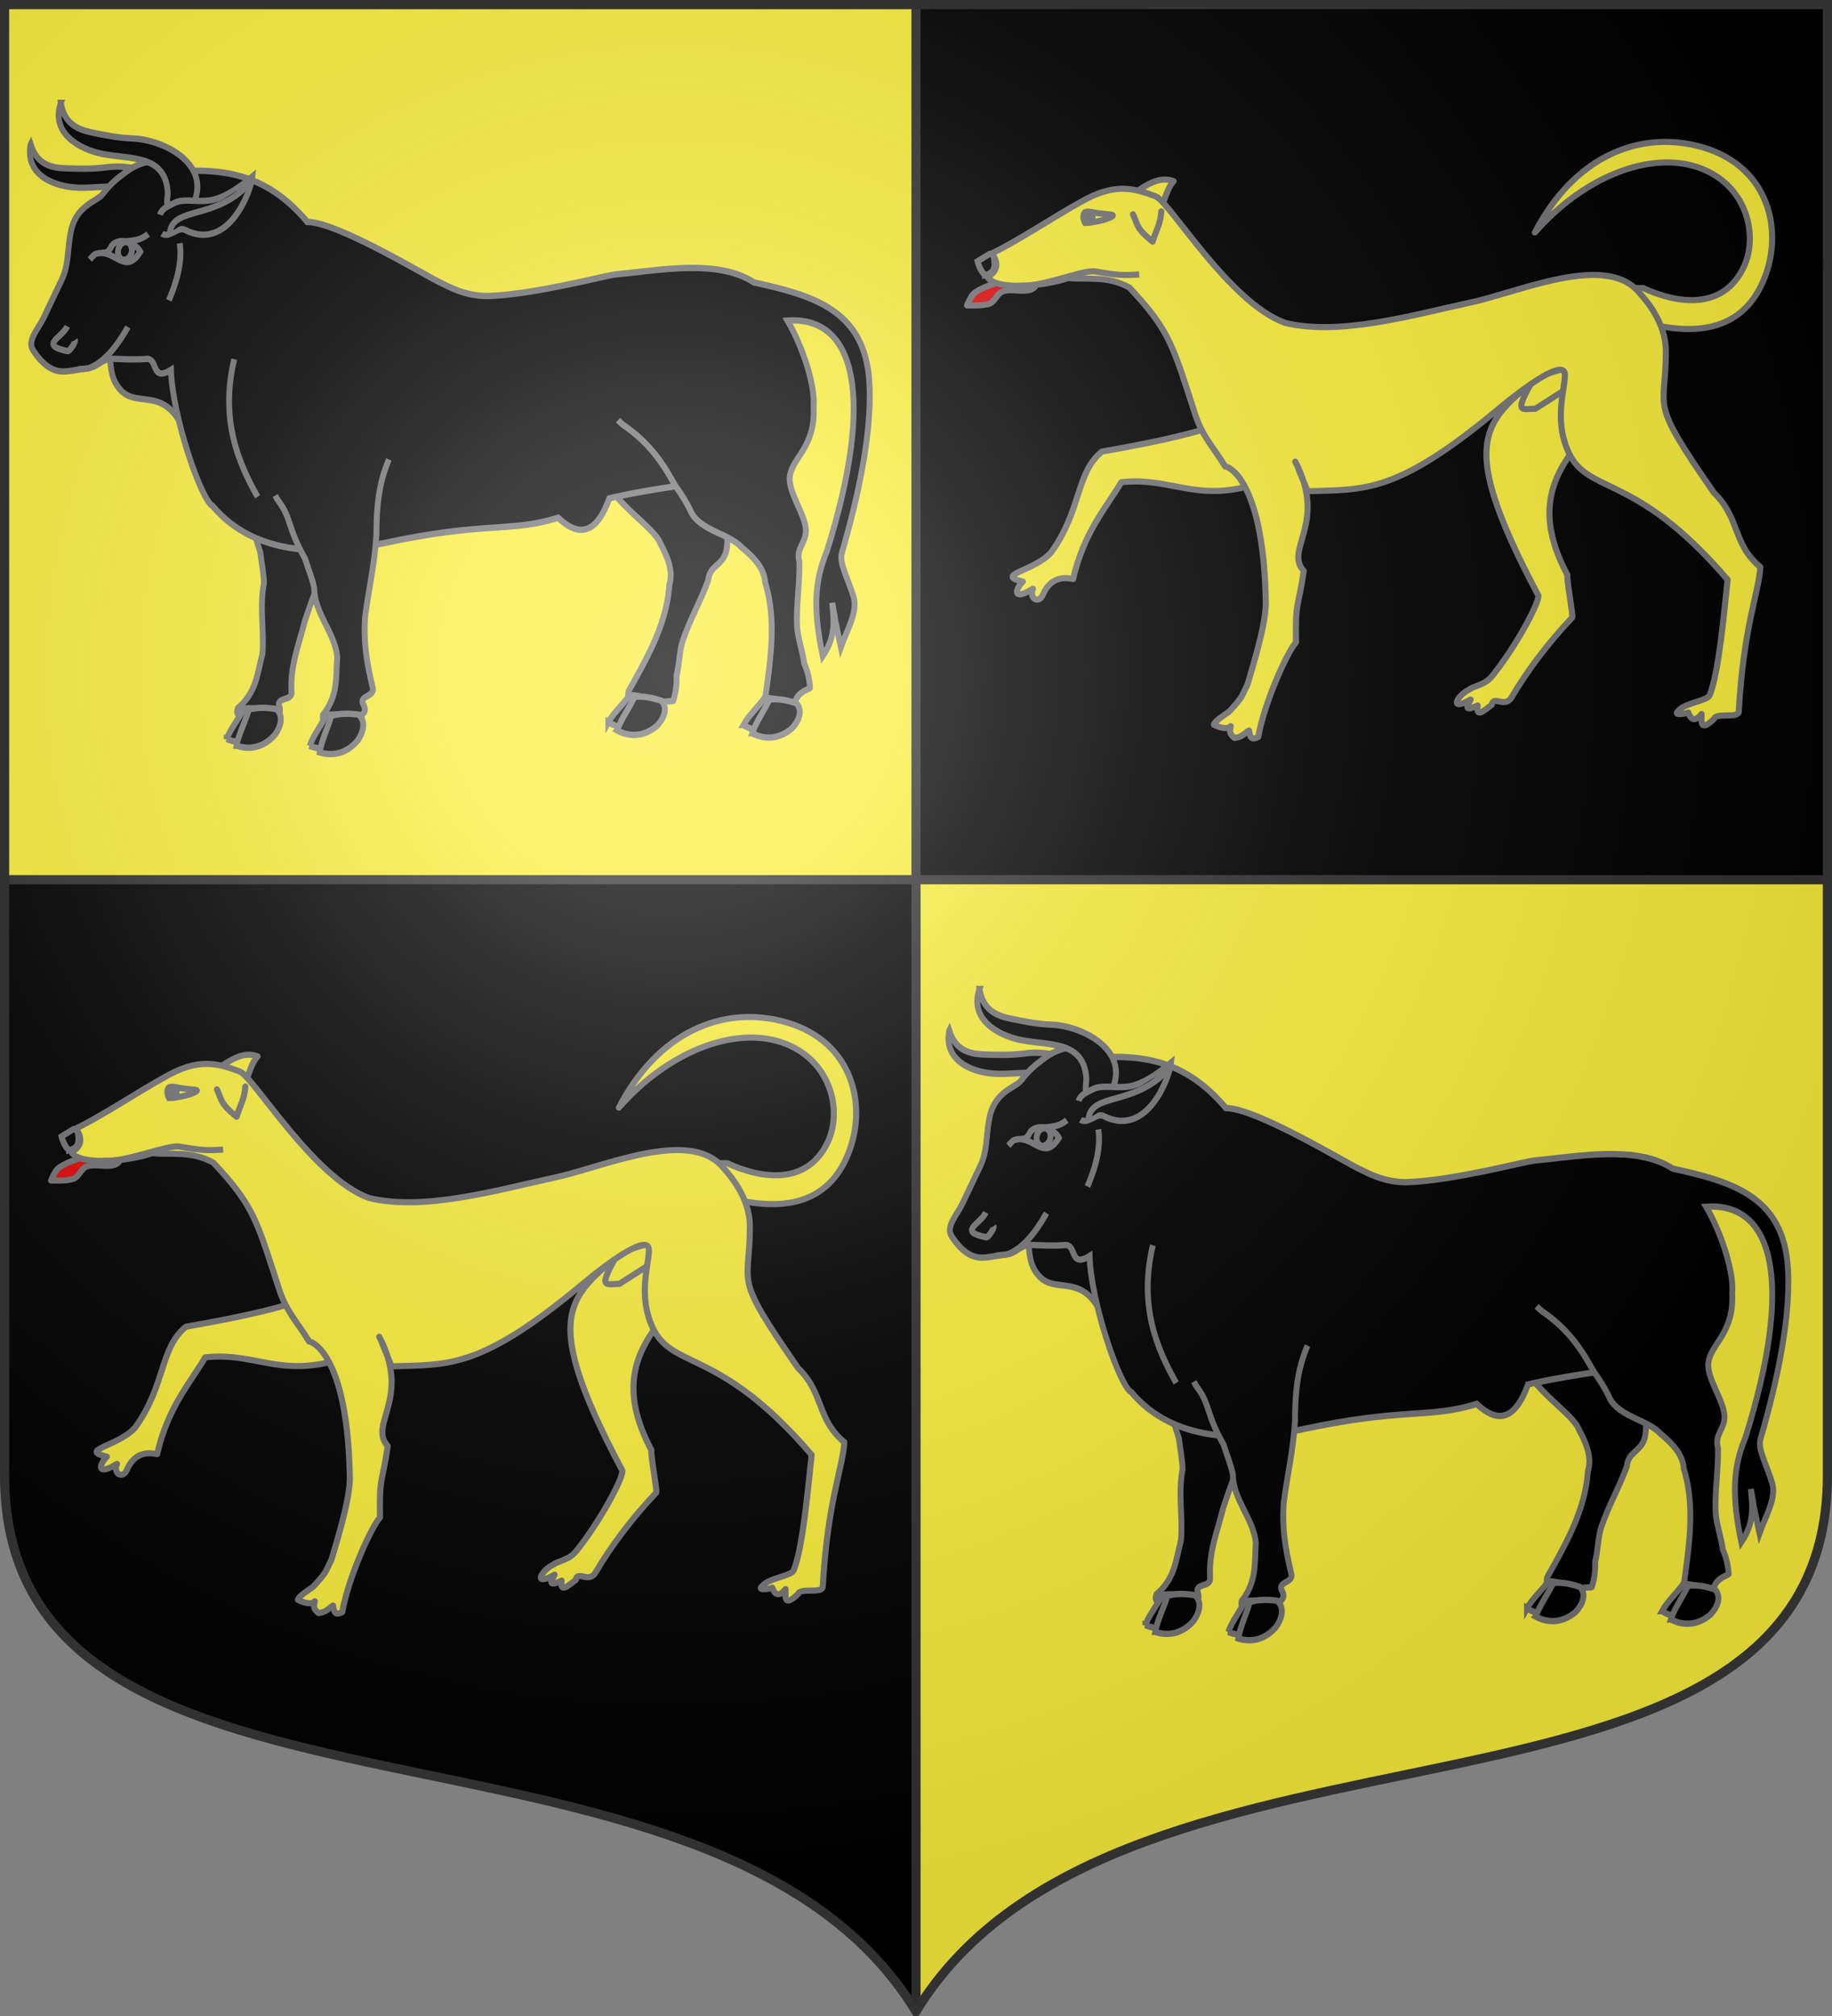 <svg xmlns="http://www.w3.org/2000/svg" xmlns:xlink="http://www.w3.org/1999/xlink" width="600" height="660" version="1.0"><rect width="100%" height="100%" fill="#808080" stroke="none"/><defs><radialGradient id="e" cx="-80" cy="-80" r="405" gradientUnits="userSpaceOnUse"><stop offset="0" style="stop-color:#fff;stop-opacity:.31"/><stop offset=".19" style="stop-color:#fff;stop-opacity:.25"/><stop offset=".6" style="stop-color:#6b6b6b;stop-opacity:.125"/><stop offset="1" style="stop-color:#000;stop-opacity:.125"/></radialGradient><linearGradient id="a"><stop offset="0" style="stop-color:white;stop-opacity:.314"/><stop offset=".19" style="stop-color:white;stop-opacity:.251"/><stop offset=".6" style="stop-color:#6b6b6b;stop-opacity:.125"/><stop offset="1" style="stop-color:black;stop-opacity:.125"/></linearGradient><path id="b" d="M-298.5-298.5V183c0 129.055 231.64 65.948 298.5 175.5C66.86 248.948 298.5 312.055 298.5 183v-481.5h-597z"/></defs><g transform="translate(0 -392.362)"><use xlink:href="#b" width="744.094" height="1052.362" style="fill:#000" transform="translate(300 692.362)"/><path d="M1.5 393.862v286.5H300v-286.5H1.5z" style="opacity:1;fill:#fcef3c;fill-opacity:1;fill-rule:nonzero;stroke:none;stroke-width:1;stroke-linecap:butt;stroke-linejoin:round;stroke-miterlimit:4;stroke-dasharray:none;stroke-opacity:1"/><path d="M598.5 680.362v195c0 129.055-231.64 65.948-298.5 175.5v-370.5h298.5z" style="fill:#fcef3c"/><path d="M300 658.5V1.5M1.5 288h597" style="opacity:1;fill:none;fill-opacity:1;fill-rule:nonzero;stroke:#313131;stroke-width:3;stroke-linecap:round;stroke-linejoin:round;stroke-miterlimit:4;stroke-dasharray:none;stroke-dashoffset:0;stroke-opacity:1" transform="translate(0 392.362)"/></g><g id="c" style="stroke:#757578;stroke-opacity:1;stroke-width:2;stroke-miterlimit:4;stroke-dasharray:none"><path d="M332.364 90.915s-10.07 2.33-13.334 5.103c-1.046.888-2.305 3.95-2.305 3.95s5.506.306 7.573-.658c1.456-.678 2.338-3.09 3.786-3.786 2.822-1.356 7.814.654 10.371-1.152 1.48-1.045 2.634-5.433 2.634-5.433" style="opacity:1;fill:#e20909;fill-opacity:1;fill-rule:nonzero;stroke:#757578;stroke-width:2;stroke-linecap:round;stroke-linejoin:round;stroke-miterlimit:4;stroke-dasharray:none;stroke-dashoffset:0;stroke-opacity:1"/><path d="M404.558 136.187c-5.543 4.056-22.647 7.997-43.66 11.651-8.593 6.939-6.574 19.092-16.655 33.05-5.667 6.212-18.735 7.297-9.244 9.506-2.334 2.21-3.784 6.7 3.309 2.35-1.417 2.984 1.866 5.203 3.232 1.975 2.906-6.864 8.543-5.381 9.915-5.172 3.519-15.443 11.022-23.553 15.769-31.69 18.085-1.968 26.05 8.694 50.923-1.866l-13.59-19.804zM535.666 94.3h2.464c11.956 5.484 26.45 7.024 33.009-6.98 4.879-10.416.926-27.073-15-32.527-15.925-5.453-37.586 3.192-53.466 21.328 12.956-24.865 33.74-33.079 52.998-28.426C578.609 53.238 584.03 74 578.277 89.963c-5.753 15.965-19.261 21.465-41.05 15.264" style="fill:#fcef3c;fill-opacity:1;fill-rule:evenodd;stroke:#757578;stroke-width:2;stroke-linecap:round;stroke-linejoin:round;stroke-miterlimit:4;stroke-dasharray:none;stroke-opacity:1"/><path d="m508.539 119.344 31.108 1.91c-19.156 22.018-43.596 34.552-26.28 67.026-.42.873 1.875 13.097 1.57 13.86-8.027 8.433-15.012 17.842-19.846 26.097-2.245 3.835-5.91-.824-6.545 2.529-2.057 1.393-5.233 4.777-4.607.202-5.368 2.544-2.791-.663-2.307-1.962-7.292 4.163-4.423-1.359-.402-3.275 1.323-1.199 4.975-1.297 7.52-4.45 7.356-9.114 15.068-23.16 15.108-26.261-29.702-55.865-15.58-57.371 4.68-75.676z" style="fill:#fcef3c;fill-opacity:1;fill-rule:evenodd;stroke:#757578;stroke-width:2;stroke-linecap:butt;stroke-linejoin:round;stroke-miterlimit:4;stroke-dasharray:none;stroke-opacity:1"/><path d="M502.644 123.484c-7.259 12.268-4.268 10.394.24 10.313l29.54-18.872-29.78 8.56z" style="fill:#fcef3c;fill-opacity:1;fill-rule:evenodd;stroke:#757578;stroke-width:2;stroke-linecap:butt;stroke-linejoin:miter;stroke-miterlimit:4;stroke-dasharray:none;stroke-opacity:1"/><path d="M366.197 66.604c6.012-3.184 11.832-9.71 18.166-7.283-3.046 3.294-3.367 10.17-6.841 12.52-3.617.927-9.053-2.347-11.325-5.237z" style="fill:#fcef3c;fill-opacity:1;fill-rule:evenodd;stroke:#757578;stroke-width:2;stroke-linecap:round;stroke-linejoin:round;stroke-miterlimit:4;stroke-dasharray:none;stroke-opacity:1"/><path d="M324.858 82.954c3.133 4.275.388 6.982-1.5 7.64 2.492 4.614 18.655 3.157 26.454.434 6.24.6 12.97-.863 20.067 3.116 13.578 14.43 14.31 19.332 21.64 41.761 2.44 7.262 6.088 10.743 9.726 16.798 1.796.135 12.783 5.94 13.333 45.143-.258 7.564-4.109 19.692-6.036 26.337-2.195 4.258-1.316 3.729-5.955 8.755-1.263.977-4.946 3.221-5.009 4.323 2.297 1.205 4.75 1.536 5.51.457-.36 1.658-.564 2.441 1.227 3.877 2.663-.257 3.31-1.665 4.756-2.453.411 3.087 1.323 2.948 3.011 2.131 2.019-11.455 9.59-27.957 12.363-30.99-.243-13.81.649-10.525 2.544-23.363-6.498-7.16 7.801-15.518-2.782-35.791 2.836 5.998-1.758-4.116 4.04 9.69 18.683-.636 28.908 1.07 62.499-26.915 10.014-8.342 21.653-16.363 21.765-11.258.102 4.67-3.41 13.798.618 24.084 6.23 15.91 21.467 6.59 52.687 43.064-1.044 9.475-2.81 30.422-5.89 37.823-.752 1.808-7.898 2.485-10.066 4.91-.076.053-2.736 2.11 3.066.848-.127-1.095.813 4.833 4.344.366.095 1.995-.848 6.414 4.093 1.6.771-2.202 7.964.053 8.1-2.412 1.552-27.922 6.665-39.258 7.057-47.292-9.143-7.589-6.553-15.957-15.166-24.287-21.679-31.269-15.793-26.134-15.763-46.215.015-10.204-7.368-17.753-8.973-19.61-10.99-12.718-39.12.1-54.92 3.49-18.31 3.928-42.778 11.126-60.86 6.673-18.478-6.738-37.936-40.004-42.439-41.444-7.077-2.593-13.343-4.615-24.683 2.025-7.634 4.137-20.505 12.697-28.858 16.685z" style="fill:#fcef3c;fill-opacity:1;fill-rule:evenodd;stroke:#757578;stroke-width:2;stroke-linecap:butt;stroke-linejoin:round;stroke-miterlimit:4;stroke-dasharray:none;stroke-opacity:1"/><path d="M371.062 70.15c1.736 3.885 1.16 4.686 6.428 8.958 1.329-4.285 2.564-5.733 2.862-9.917" style="fill:#fcef3c;fill-opacity:1;fill-rule:evenodd;stroke:#757578;stroke-width:2;stroke-linecap:round;stroke-linejoin:round;stroke-miterlimit:4;stroke-dasharray:none;stroke-opacity:1"/><path d="M357.736 70.688c.215.586-.045 1.22-.583 1.417-.537.197-1.148-.119-1.364-.704-.216-.586.045-1.22.582-1.417.538-.197 1.149.119 1.365.704z" style="fill:#000;fill-opacity:1;fill-rule:nonzero;stroke:#757578;stroke-width:2;stroke-miterlimit:4;stroke-dasharray:none;stroke-opacity:1;display:inline"/><path d="M355.384 72.985c-.712-1.276-.757-2.848.02-3.565.977-.359 2.247.04 3.883.316 1.536.259 3.434.383 4.52.505 2.245.251-1.78 1.767-4.267 2.193-2.255.389-2.616.58-4.156.551z" style="fill:none;fill-rule:evenodd;stroke:#757578;stroke-width:2;stroke-linecap:butt;stroke-linejoin:miter;stroke-miterlimit:4;stroke-dasharray:none;stroke-opacity:1;display:inline"/><path d="M322.643 90.064c3.498-.88 3.186-3.109 2.943-5.353-.165-1.526-1.49-1.578-1.49-1.578l-3.928 2.41s.699 3.132 2.475 4.52z" style="fill:#000;fill-rule:evenodd;stroke:#757578;stroke-width:2;stroke-linecap:butt;stroke-linejoin:miter;stroke-miterlimit:4;stroke-dasharray:none;stroke-opacity:1;display:inline"/><path d="M333.635 93.51c6.759.819 21.188-5.3 24.99-4.65 7.118 1.216 8.995 1.361 14.454.986" style="fill:none;fill-rule:evenodd;stroke:#757578;stroke-width:2;stroke-linecap:butt;stroke-linejoin:miter;stroke-miterlimit:4;stroke-dasharray:none;stroke-opacity:1;display:inline"/></g><use xlink:href="#c" width="600" height="660" style="stroke:#757578;stroke-opacity:1;stroke-width:2;stroke-miterlimit:4;stroke-dasharray:none" transform="translate(-300 286.5)"/><g id="d" style="fill:#000;stroke:#757578;stroke-width:2.45;stroke-miterlimit:4;stroke-dasharray:none;stroke-opacity:1"><g style="display:inline;fill:#000;stroke:#757578;stroke-width:2.45;stroke-miterlimit:4;stroke-dasharray:none;stroke-opacity:1"><g style="fill:#000;stroke:#757578;stroke-width:2.45;stroke-miterlimit:4;stroke-dasharray:none;stroke-opacity:1"><path d="M426.907 678.1c1.088 14.053 22.546 24.66 25.322 31.724 2.932 5.06 5.56 10.707 3.75 16.075-.835 11.67-5.89 22.139-11.816 32.379-1.634 2.823-3.334 5.628-5.03 8.437-1.956 5.124 5.748 7.202 9.422 8.7 2.141-5.603 8.304-4.3 9.008-4.662 1.017-2.6 1.628-6.452 1.426-9.644 1.299-5.133 1.143-9.687 2.648-13.76 2.775-7.722 7.578-15.574 10.538-23.218.65-5.657 5.224-5.443 7.21-10.268 2.22-5.53-1.31-16.854 1.87-21.945 3.976-6.364 14.298-6.283 19.46-21.02" style="fill:#000;fill-opacity:1;fill-rule:evenodd;stroke:#757578;stroke-width:2.45;stroke-linecap:butt;stroke-linejoin:miter;stroke-miterlimit:4;stroke-dasharray:none;stroke-opacity:1" transform="matrix(.786 0 0 .847 -139.196 -423.33)"/><g style="fill:#000;stroke:#757578;stroke-width:3.623;stroke-miterlimit:4;stroke-dasharray:none;stroke-opacity:1"><path d="M1752.22 462.65c7.992 4.593 16.762 4.481 24.617.421 4.588-2.966 8.41-7.73 4.827-12.187-5.375-2.087-10.416-3.645-16.412-3.782-3.921 5.23-9.758 9.979-13.033 15.549z" style="fill:#000;fill-opacity:1;fill-rule:evenodd;stroke:#757578;stroke-width:3.623;stroke-linecap:butt;stroke-linejoin:miter;stroke-miterlimit:4;stroke-dasharray:none;stroke-opacity:1" transform="matrix(.532 .005 -.004 .573 -731.082 -37.451)"/><path d="M1757.657 467.362c8.56 4.166 17.187 2.907 24.326-2.704 4.082-3.95 7.141-9.838 2.949-14.42-5.607-1.67-10.807-2.782-16.737-2.162-3.089 6.427-8.137 12.557-10.538 19.286z" style="fill:#000;fill-opacity:1;fill-rule:evenodd;stroke:#757578;stroke-width:3.623;stroke-linecap:butt;stroke-linejoin:miter;stroke-miterlimit:4;stroke-dasharray:none;stroke-opacity:1" transform="matrix(.532 .005 -.004 .573 -731.082 -37.451)"/></g><path d="M260.067 620.435c0 6.682-3.906 11.368-12.13 16.128M325.683 682.372c-6.132 8.3-8.815 17.574-10.785 27.426-3.089 11.524-7.261 19.897-10.824 30.195-2.702 9.768-6.032 16.993-5.532 27.042.55 4.22-6.916 1.72-4.905 6.348.374 2.535-.26 2.329-2.582 4.182-3.881-.845-8.922.153-12.076-2.513-1.571 2.456-3.992 1.203-2.759-1.532 7.838-6.224 8.07-13.504 10.215-20.941.79-9.423-1.292-18.046.637-27.382-.106-4.005-.97-7.613-1.533-11.98-4.834-13.126-2.474-16.154-6.298-23.583-.425-.891-.82-1.8-1.111-2.745" style="fill:#000;fill-opacity:1;fill-rule:evenodd;stroke:#757578;stroke-width:2.45;stroke-linecap:butt;stroke-linejoin:miter;stroke-miterlimit:4;stroke-dasharray:none;stroke-opacity:1" transform="matrix(.786 0 0 .847 -139.196 -423.33)"/><g style="fill:#000;stroke:#757578;stroke-width:3.623;stroke-miterlimit:4;stroke-dasharray:none;stroke-opacity:1"><path d="M1752.22 462.65c7.992 4.593 16.762 4.481 24.617.421 4.588-2.966 8.41-7.73 4.827-12.187-5.375-2.087-10.416-3.645-16.412-3.782-3.921 5.23-9.758 9.979-13.033 15.549z" style="fill:#000;fill-opacity:1;fill-rule:evenodd;stroke:#757578;stroke-width:3.623;stroke-linecap:butt;stroke-linejoin:miter;stroke-miterlimit:4;stroke-dasharray:none;stroke-opacity:1" transform="scale(.532 .573) rotate(-8.523 674.514 11263.575)"/><path d="M1757.657 467.362c8.56 4.166 17.187 2.907 24.326-2.704 4.082-3.95 7.141-9.838 2.949-14.42-5.607-1.67-10.807-2.782-16.737-2.162-3.089 6.427-8.137 12.557-10.538 19.286z" style="fill:#000;fill-opacity:1;fill-rule:evenodd;stroke:#757578;stroke-width:3.623;stroke-linecap:butt;stroke-linejoin:miter;stroke-miterlimit:4;stroke-dasharray:none;stroke-opacity:1" transform="scale(.532 .573) rotate(-8.523 674.514 11263.575)"/></g><path d="M220.817 626.759c3.51 11.364.457 18.228 6.956 24.205 7.045 6.479 17.981-2.038 26.245 15.487l9.94-53.46-43.141 13.768zM189.859 555.636c2.575 7.58 8.372 8.987 14.01 9.204 5.849.226 11.803.353 17.64-.39 12.646-1.611 33.377 4.162 29.326 20.028-.798 3.126-5.48 4.047-8.567 4.356-3.385.339-2.454-4.26-3.004-6.495-3.455-14.049-17.452-9.689-29.28-9.993-9.724-.25-22.625-4.549-20.125-16.71z" style="fill:#000;fill-opacity:1;fill-rule:evenodd;stroke:#757578;stroke-width:2.45;stroke-linecap:butt;stroke-linejoin:miter;stroke-miterlimit:4;stroke-dasharray:none;stroke-opacity:1" transform="matrix(.786 0 0 .847 -139.196 -423.33)"/><path d="M527.906 713.403c-1.263 4.067 2.41 9.602 4.833 17.066 1.903 5.862-2.562 12.422-5.27 19.444-3.993-17.36-1.343-5.865-3.595-17.102.817 7.668 1.346 13.155-3.968 20.58-3.995-17.772-3.584-28.729 1.7-40.461 19.966-58.967 12.429-91.109-16.38-89.218 7.039 11.218 11.638 26.072 10.872 33.23.892 15.59-8.67 19.477-9.898 26.88-.982 5.922 6.624 15.022 6.699 20.981.019 5.218-4.287 6.777-2.715 12.25.202 8.194-1.368 16.54-.966 24.736.174 4.34 2.216 9.232 2.988 14.47 1.412 2.87 2.327 6.662 2.385 9.453-.51.604-6.702 1.767-6.528 7.762-3.967.028-11.878 1.067-12.04-4.415.488-3.245.98-6.488 1.405-9.722 1.541-11.73 2.189-23.338-1.52-34.434-.39-5.651-4.985-9.856-9.635-13.403-5.275-5.456-16.98-6.454-21.137-13.618-1.494-3.21-4.669-7.92-6.511-10.14-17.246 2.38-26.303 4.355-27.611 4.679-5.622 14.374-13.028 14.797-21.378 7.51-20.329 5.847-30.056 1.217-73.538 9.986-23.912 4.519-52.711 4.976-70.398-14.546-4.633-1.97-16.843-34.691-17.37-52.612-8.752 5.024-4.92-5.163-10.837-4.18-4.392.285-8.848.053-13.254-.096-4.94-.166-6.281 3.332-10.9 3.717-4.512.376-8.672 1.746-12.334.935-4.109-.91-7.592-4.229-10.247-8.177-2.4-3.568 2.482-8.349 4.519-12.322l7.463-14.566c3.17-6.188 2.326-11.798 3.888-18.819 2.301-10.346 10.81-11.369 13.301-14.494 2.97-3.726 5.89-5.94 9.913-8.678 8.02-5.46 17.65-5.346 25.597-.22 18.213-.561 34.415 2.87 49.708 19.718 12.738 0 50.866 21.68 56.174 23.804 1.822.728 9.913 5.256 20.1 4.817 19.489-.84 46.644-7.648 52.22-8.346 18.302-1.574 42.528-6.076 57.67 3.124 24.437 4.94 44.73 10.585 47.753 35.673 2.257 20.382-4.781 48.539-11.158 68.754z" style="fill:#000;fill-opacity:1;fill-rule:evenodd;stroke:#757578;stroke-width:2.45;stroke-linecap:butt;stroke-linejoin:miter;stroke-miterlimit:4;stroke-dasharray:none;stroke-opacity:1" transform="matrix(.786 0 0 .847 -139.196 -423.33)"/><g style="fill:#000;stroke:#757578;stroke-width:3.623;stroke-miterlimit:4;stroke-dasharray:none;stroke-opacity:1"><path d="M222.56 201.132c-8.788 12.474-12.445 26.27-15.03 40.9-4.183 17.137-10.072 29.652-14.996 44.992-3.67 14.529-3.561 25.595-2.489 40.431.955 6.22-10.165 2.774-7.039 9.548.637 3.734-.305 3.45-3.678 6.267-5.765-1.12-13.182.522-17.933-3.313-2.241 3.682-5.861 1.91-4.13-2.174 11.38-9.46 11.48-20.23 14.404-31.294.854-13.954-9.695-27.045-7.154-40.908-.29-5.916-1.686-11.222-2.664-17.658-7.582-19.242-4.194-23.796-10.094-34.65-.657-1.304-1.27-2.635-1.733-4.021" style="fill:#000;fill-opacity:1;fill-rule:evenodd;stroke:#757578;stroke-width:3.623;stroke-linecap:butt;stroke-linejoin:miter;stroke-miterlimit:4;stroke-dasharray:none;stroke-opacity:1" transform="scale(.532 .573) rotate(-10 581.816 135.377)"/><g style="fill:#000;stroke:#757578;stroke-width:3.623;stroke-miterlimit:4;stroke-dasharray:none;stroke-opacity:1"><path d="M1752.22 462.65c7.992 4.593 16.762 4.481 24.617.421 4.588-2.966 8.41-7.73 4.827-12.187-5.375-2.087-10.416-3.645-16.412-3.782-3.921 5.23-9.758 9.979-13.033 15.549z" style="fill:#000;fill-opacity:1;fill-rule:evenodd;stroke:#757578;stroke-width:3.623;stroke-linecap:butt;stroke-linejoin:miter;stroke-miterlimit:4;stroke-dasharray:none;stroke-opacity:1" transform="scale(.532 .573) rotate(-10 763.021 9369.038)"/><path d="M1757.657 467.362c8.56 4.166 17.187 2.907 24.326-2.704 4.082-3.95 7.141-9.838 2.949-14.42-5.607-1.67-10.807-2.782-16.737-2.162-3.089 6.427-8.137 12.557-10.538 19.286z" style="fill:#000;fill-opacity:1;fill-rule:evenodd;stroke:#757578;stroke-width:3.623;stroke-linecap:butt;stroke-linejoin:miter;stroke-miterlimit:4;stroke-dasharray:none;stroke-opacity:1" transform="scale(.532 .573) rotate(-10 763.021 9369.038)"/></g></g><path d="M434.63 662.184c.681.681 1.411 1.313 2.178 1.895 11.705 7.342 17.333 16.114 21.95 23.95M202.459 539.56c1.33 7.894 6.829 10.209 12.36 11.324 5.737 1.157 11.594 2.235 17.475 2.433 12.74.43 32.283 9.442 25.749 24.457-1.288 2.959-6.057 3.12-9.153 2.932-3.396-.207-1.742-4.599-1.928-6.892-1.166-14.42-15.679-12.353-27.308-14.544-9.558-1.8-21.606-8.105-17.195-19.71z" style="fill:#000;fill-opacity:1;fill-rule:evenodd;stroke:#757578;stroke-width:2.45;stroke-linecap:butt;stroke-linejoin:miter;stroke-miterlimit:4;stroke-dasharray:none;stroke-opacity:1" transform="matrix(.786 0 0 .847 -139.196 -423.33)"/><path d="M274.699 638.6c-6.01 23.47 1.761 40.108 9.735 53.222M251.982 593.816c.927 5.729-.281 12.88-4.543 22.068" style="fill:#000;stroke:#757578;stroke-width:2.45;stroke-linecap:butt;stroke-linejoin:miter;stroke-miterlimit:4;stroke-dasharray:none;stroke-opacity:1" transform="matrix(.786 0 0 .847 -139.196 -423.33)"/><g style="fill:#000;stroke:#757578;stroke-width:3.623;stroke-miterlimit:4;stroke-dasharray:none;stroke-opacity:1" transform="scale(-.532 -.573) rotate(18.768 798.505 -440.968)"><path d="M84.308 110.851c-1.993 3.986-1.568 3.862-3.877 5.105-9.267 4.99-20.052-6.644-24.15 9.096 2.712 2.842 12.82 5.165 17.297-1.386 1.069-1.563.137-5.792 4.705-6.562" style="fill:#000;fill-opacity:1;fill-rule:evenodd;stroke:#757578;stroke-width:3.623;stroke-linecap:butt;stroke-linejoin:miter;stroke-miterlimit:4;stroke-dasharray:none;stroke-opacity:1"/><path d="M72.063 125.236c-8.157 4.249-13.062 4.79-17.108 10.98" style="fill:#000;fill-opacity:1;fill-rule:evenodd;stroke:#757578;stroke-width:3.623;stroke-linecap:butt;stroke-linejoin:miter;stroke-miterlimit:4;stroke-dasharray:none;stroke-opacity:1"/><ellipse cx="67.055" cy="121.995" rx="4.198" ry="5.158" style="fill:#000;fill-opacity:1;stroke:#757578;stroke-width:3.623;stroke-miterlimit:4;stroke-dasharray:none;stroke-opacity:1" transform="translate(-1.68 .48)"/></g><path d="M243.78 582.827c.619-2.197 2.563-2.977 6.088-4.62 4.251-1.983 10.721.27 16.809-1.38 5.873-1.593 11.523-5.6 15.624-8.822-.543 5.379-9.843 29.372-28.214 20.62-2.825-1.345-6.5 3.405-9.503 1.453M205.122 625.932c-2.286 4.572-11.983 7.314.225 9.597.647.121 3.467-3.518 2.966-4.34" style="fill:#000;fill-opacity:1;fill-rule:evenodd;stroke:#757578;stroke-width:2.45;stroke-linecap:butt;stroke-linejoin:miter;stroke-miterlimit:4;stroke-dasharray:none;stroke-opacity:1" transform="matrix(.786 0 0 .847 -139.196 -423.33)"/><path d="M209.431 642.703c2.01-.54 3.901-.19 5.702-.98 5.625-2.467 10.385-7.51 15.252-15.521" style="fill:#000;stroke:#757578;stroke-width:2.45;stroke-linecap:butt;stroke-linejoin:miter;stroke-miterlimit:4;stroke-dasharray:none;stroke-opacity:1" transform="matrix(.786 0 0 .847 -139.196 -423.33)"/><g style="fill:#000;stroke:#757578;stroke-width:3.623;stroke-miterlimit:4;stroke-dasharray:none;stroke-opacity:1"><path d="M1752.22 462.65c7.992 4.593 16.762 4.481 24.617.421 4.588-2.966 8.41-7.73 4.827-12.187-5.375-2.087-10.416-3.645-16.412-3.782-3.921 5.23-9.758 9.979-13.033 15.549z" style="fill:#000;fill-opacity:1;fill-rule:evenodd;stroke:#757578;stroke-width:3.623;stroke-linecap:butt;stroke-linejoin:miter;stroke-miterlimit:4;stroke-dasharray:none;stroke-opacity:1" transform="matrix(.532 0 0 .573 -688.708 -27.742)"/><path d="M1757.657 467.362c8.56 4.166 17.187 2.907 24.326-2.704 4.082-3.95 7.141-9.838 2.949-14.42-5.607-1.67-10.807-2.782-16.737-2.162-3.089 6.427-8.137 12.557-10.538 19.286z" style="fill:#000;fill-opacity:1;fill-rule:evenodd;stroke:#757578;stroke-width:3.623;stroke-linecap:butt;stroke-linejoin:miter;stroke-miterlimit:4;stroke-dasharray:none;stroke-opacity:1" transform="matrix(.532 0 0 .573 -688.708 -27.742)"/></g><path d="M247.894 589.584c1.468-10.237 19.246-4.458 33.503-19.275" style="fill:#000;stroke:#757578;stroke-width:2.45;stroke-linecap:butt;stroke-linejoin:miter;stroke-miterlimit:4;stroke-dasharray:none;stroke-opacity:1" transform="matrix(.786 0 0 .847 -139.196 -423.33)"/></g></g></g><use xlink:href="#d" width="100%" height="100%" transform="translate(300.854 290.109)"/><use xlink:href="#b" width="744.094" height="1052.362" style="fill:url(#e)" transform="translate(300 300)"/><use xlink:href="#b" width="744.094" height="1052.362" style="fill:none;stroke:#313131;stroke-width:3;stroke-opacity:1" transform="translate(300 300)"/></svg>